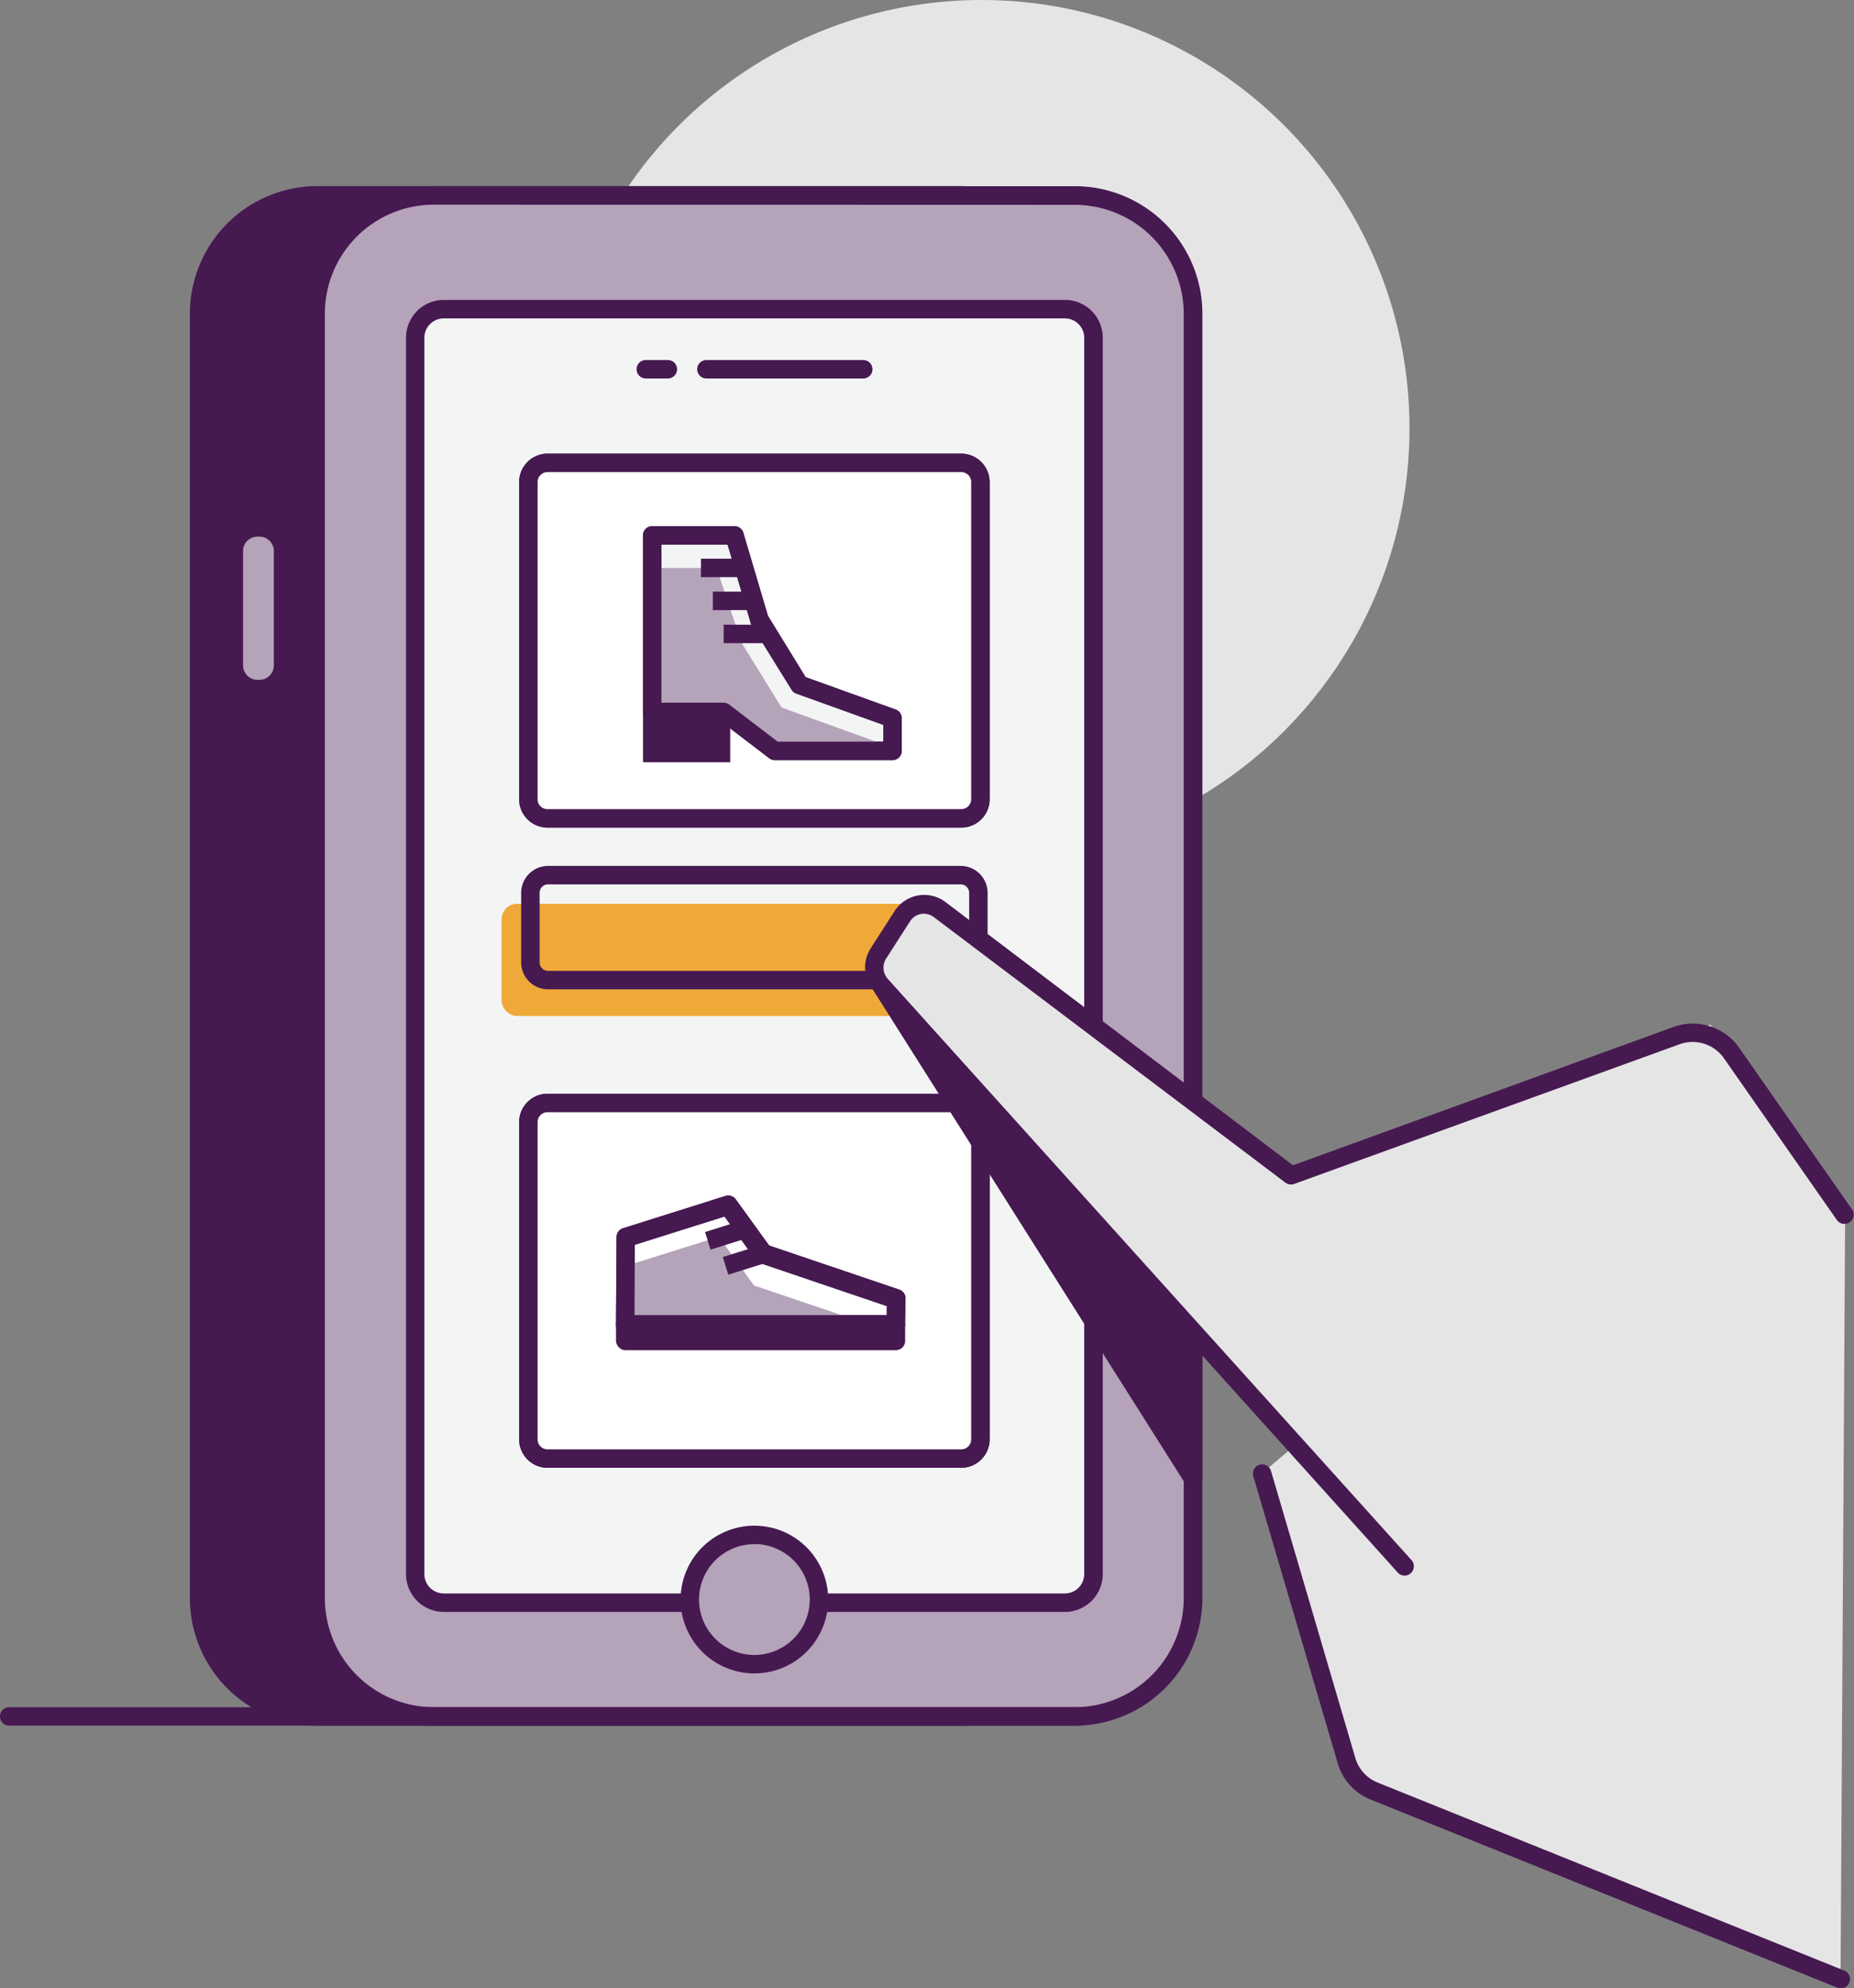 <svg xmlns="http://www.w3.org/2000/svg" viewBox="0 0 200.96 215.37"><rect x="0" y="0" width="200.96" height="215.37" fill="#808080" stroke="none"/><defs><style>.cls-1{fill:#e5e5e5;}.cls-2{fill:#461951;}.cls-3{fill:#b5a3b9;}.cls-4{fill:#f3f5f5;}.cls-5{fill:#fff;}.cls-6{fill:#efa938;}</style></defs><g id="Layer_2" data-name="Layer 2"><g id="Illustrations"><circle class="cls-1" cx="106.39" cy="46.39" r="46.39"/><rect class="cls-2" x="21.58" y="21.16" width="95.12" height="164.76" rx="12.81"/><path class="cls-2" d="M103.89,186.93H34.39a13.83,13.83,0,0,1-13.81-13.81V34A13.83,13.83,0,0,1,34.39,20.16h69.5A13.83,13.83,0,0,1,117.7,34V173.12A13.83,13.83,0,0,1,103.89,186.93ZM34.39,22.16A11.83,11.83,0,0,0,22.58,34V173.12a11.83,11.83,0,0,0,11.81,11.81h69.5a11.83,11.83,0,0,0,11.81-11.81V34a11.83,11.83,0,0,0-11.81-11.81Z"/><path class="cls-3" d="M129.33,34V173.12a12.81,12.81,0,0,1-12.81,12.81H47a12.8,12.8,0,0,1-12.81-12.81V34A12.8,12.8,0,0,1,47,21.17h69.5A12.81,12.81,0,0,1,129.33,34Z"/><path class="cls-2" d="M116.52,186.93H47a13.83,13.83,0,0,1-13.81-13.81V34A13.83,13.83,0,0,1,47,20.17h69.5A13.82,13.82,0,0,1,130.33,34V173.12A13.83,13.83,0,0,1,116.52,186.93ZM47,22.17A11.82,11.82,0,0,0,35.21,34V173.12A11.83,11.83,0,0,0,47,184.93h69.5a11.83,11.83,0,0,0,11.81-11.81V34a11.82,11.82,0,0,0-11.81-11.81Z"/><rect class="cls-4" x="45.01" y="33.49" width="73.52" height="140.12" rx="3.09"/><path class="cls-2" d="M115.44,174.61H48.1a4.1,4.1,0,0,1-4.09-4.1V36.58a4.09,4.09,0,0,1,4.09-4.09h67.34a4.09,4.09,0,0,1,4.09,4.09V170.51A4.1,4.1,0,0,1,115.44,174.61ZM48.1,34.49A2.1,2.1,0,0,0,46,36.58V170.51a2.1,2.1,0,0,0,2.09,2.1h67.34a2.1,2.1,0,0,0,2.09-2.1V36.58a2.1,2.1,0,0,0-2.09-2.09Z"/><line class="cls-3" x1="76.61" y1="39.95" x2="93.57" y2="39.95"/><path class="cls-2" d="M93.57,41h-17a1,1,0,0,1,0-2h17a1,1,0,0,1,0,2Z"/><line class="cls-3" x1="69.96" y1="39.95" x2="72.35" y2="39.95"/><path class="cls-2" d="M72.35,41H70a1,1,0,0,1,0-2h2.39a1,1,0,0,1,0,2Z"/><rect class="cls-5" x="57.27" y="50.14" width="49" height="38.51" rx="2.08"/><path class="cls-2" d="M104.19,89.65H59.34a3.08,3.08,0,0,1-3.07-3.08V52.22a3.09,3.09,0,0,1,3.07-3.08h44.85a3.09,3.09,0,0,1,3.08,3.08V86.57A3.08,3.08,0,0,1,104.19,89.65ZM59.34,51.14a1.08,1.08,0,0,0-1.07,1.08V86.57a1.07,1.07,0,0,0,1.07,1.08h44.85a1.08,1.08,0,0,0,1.08-1.08V52.22a1.08,1.08,0,0,0-1.08-1.08Z"/><rect class="cls-5" x="57.27" y="50.14" width="49" height="38.51" rx="2.08"/><path class="cls-2" d="M104.19,89.65H59.34a3.08,3.08,0,0,1-3.07-3.08V52.22a3.09,3.09,0,0,1,3.07-3.08h44.85a3.09,3.09,0,0,1,3.08,3.08V86.57A3.08,3.08,0,0,1,104.19,89.65ZM59.34,51.14a1.08,1.08,0,0,0-1.07,1.08V86.57a1.07,1.07,0,0,0,1.07,1.08h44.85a1.08,1.08,0,0,0,1.08-1.08V52.22a1.08,1.08,0,0,0-1.08-1.08Z"/><rect class="cls-6" x="54.37" y="97.91" width="48.54" height="12.15" rx="1.66"/><path class="cls-2" d="M104.13,107.17H59.4a2.92,2.92,0,0,1-2.91-2.92V96.71A2.92,2.92,0,0,1,59.4,93.8h44.73a2.92,2.92,0,0,1,2.92,2.91v7.54A2.92,2.92,0,0,1,104.13,107.17ZM59.4,95.8a.91.91,0,0,0-.91.91v7.54a.92.92,0,0,0,.91.92h44.73a.92.92,0,0,0,.92-.92V96.71a.92.92,0,0,0-.92-.91Z"/><rect class="cls-5" x="57.27" y="119.48" width="49" height="38.51" rx="2.08"/><path class="cls-2" d="M104.19,159H59.34a3.09,3.09,0,0,1-3.07-3.08V121.56a3.08,3.08,0,0,1,3.07-3.08h44.85a3.08,3.08,0,0,1,3.08,3.08v34.35A3.09,3.09,0,0,1,104.19,159ZM59.34,120.48a1.07,1.07,0,0,0-1.07,1.08v34.35A1.08,1.08,0,0,0,59.34,157h44.85a1.08,1.08,0,0,0,1.08-1.08V121.56a1.08,1.08,0,0,0-1.08-1.08Z"/><rect class="cls-5" x="57.27" y="119.48" width="49" height="38.51" rx="2.08"/><path class="cls-2" d="M104.19,159H59.34a3.09,3.09,0,0,1-3.07-3.08V121.56a3.08,3.08,0,0,1,3.07-3.08h44.85a3.08,3.08,0,0,1,3.08,3.08v34.35A3.09,3.09,0,0,1,104.19,159ZM59.34,120.48a1.07,1.07,0,0,0-1.07,1.08v34.35A1.08,1.08,0,0,0,59.34,157h44.85a1.08,1.08,0,0,0,1.08-1.08V121.56a1.08,1.08,0,0,0-1.08-1.08Z"/><circle class="cls-3" cx="81.77" cy="173.26" r="7.01"/><path class="cls-2" d="M81.77,181.27a8,8,0,1,1,8-8A8,8,0,0,1,81.77,181.27Zm0-14a6,6,0,1,0,6,6A6,6,0,0,0,81.77,167.26Z"/><line class="cls-3" x1="28.13" y1="58.6" x2="28.13" y2="77.22"/><path class="cls-2" d="M28.13,78.22a1,1,0,0,1-1-1V58.6a1,1,0,0,1,2,0V77.22A1,1,0,0,1,28.13,78.22Z"/><line class="cls-3" x1="28.13" y1="83.65" x2="28.13" y2="92.97"/><path class="cls-2" d="M28.13,94a1,1,0,0,1-1-1V83.65a1,1,0,0,1,2,0V93A1,1,0,0,1,28.13,94Z"/><rect class="cls-3" x="25.35" y="57.13" width="5.33" height="17.51" rx="2.55"/><path class="cls-2" d="M28.13,75.64H27.9a3.56,3.56,0,0,1-3.55-3.55V59.68a3.56,3.56,0,0,1,3.55-3.55h.23a3.55,3.55,0,0,1,3.55,3.55V72.09A3.55,3.55,0,0,1,28.13,75.64ZM27.9,58.13a1.55,1.55,0,0,0-1.55,1.55V72.09a1.55,1.55,0,0,0,1.55,1.55h.23a1.55,1.55,0,0,0,1.55-1.55V59.68a1.55,1.55,0,0,0-1.55-1.55Z"/><rect class="cls-2" x="70.7" y="75.24" width="7.45" height="6.33"/><path class="cls-2" d="M79.15,82.57H69.7V74.24h9.45Zm-7.45-2h5.45V76.24H71.7Z"/><polygon class="cls-4" points="96.74 77.82 96.74 81.34 83.95 81.34 78.44 77.12 70.69 77.12 70.69 58 79.62 58 82.31 67.14 86.65 74.19 96.74 77.82"/><path class="cls-2" d="M96.74,82.34H84a1,1,0,0,1-.61-.2l-5.25-4H70.69a1,1,0,0,1-1-1V58a1,1,0,0,1,1-1h8.93a1,1,0,0,1,.95.71l2.67,9,4.08,6.64,9.76,3.51a1,1,0,0,1,.66.94v3.52A1,1,0,0,1,96.74,82.34Zm-12.45-2H95.74V78.52l-9.43-3.39a1,1,0,0,1-.51-.42l-4.34-7a1.09,1.09,0,0,1-.1-.25L78.87,59H71.69V76.12h6.75a1,1,0,0,1,.61.21Z"/><polygon class="cls-3" points="94.8 80.28 94.8 81.34 83.95 81.34 78.44 77.12 70.69 77.12 70.69 61.52 77.67 61.52 80.37 69.61 84.71 76.64 94.8 80.28"/><line class="cls-4" x1="75.98" y1="61.52" x2="80.55" y2="61.52"/><rect class="cls-2" x="75.98" y="60.52" width="4.58" height="2"/><line class="cls-4" x1="77.27" y1="65.09" x2="81.84" y2="65.09"/><rect class="cls-2" x="77.27" y="64.09" width="4.57" height="2"/><line class="cls-4" x1="78.44" y1="68.67" x2="83.02" y2="68.67"/><rect class="cls-2" x="78.44" y="67.67" width="4.58" height="2"/><path class="cls-2" d="M96.74,82.34H84a1,1,0,0,1-.61-.2l-5.25-4H70.69a1,1,0,0,1-1-1V58a1,1,0,0,1,1-1h8.93a1,1,0,0,1,.95.71l2.67,9,4.08,6.64,9.76,3.51a1,1,0,0,1,.66.94v3.52A1,1,0,0,1,96.74,82.34Zm-12.45-2H95.74V78.52l-9.43-3.39a1,1,0,0,1-.51-.42l-4.34-7a1.09,1.09,0,0,1-.1-.25L78.87,59H71.69V76.12h6.75a1,1,0,0,1,.61.21Z"/><path class="cls-2" d="M97.1,144.48H67.77a1,1,0,0,1-.71-.29,1,1,0,0,1-.29-.71l.06-9.43a1,1,0,0,1,.7-1l11.11-3.5a1,1,0,0,1,1.11.37l3.62,5,14.11,4.78a1,1,0,0,1,.67,1l-.05,2.76A1,1,0,0,1,97.1,144.48Zm-28.32-2H96.12l0-1-13.72-4.65a1,1,0,0,1-.49-.36l-3.38-4.69-9.72,3.06Z"/><polygon class="cls-3" points="94.25 143.48 67.77 143.48 67.81 137.14 77.92 133.97 81.73 139.25 94.25 143.48"/><rect class="cls-2" x="76.63" y="132.77" width="4.27" height="2" transform="translate(-36.48 29.76) rotate(-17.44)"/><rect class="cls-2" x="78.55" y="135.48" width="4.27" height="2" transform="translate(-37.2 30.46) rotate(-17.44)"/><rect class="cls-2" x="66.77" y="142.48" width="31.34" height="3.78" rx="1"/><path class="cls-2" d="M97.1,144.48H67.77a1,1,0,0,1-.71-.29,1,1,0,0,1-.29-.71l.06-9.43a1,1,0,0,1,.7-1l11.11-3.5a1,1,0,0,1,1.11.37l3.62,5,14.11,4.78a1,1,0,0,1,.67,1l-.05,2.76A1,1,0,0,1,97.1,144.48Zm-28.32-2H96.12l0-1-13.72-4.65a1,1,0,0,1-.49-.36l-3.38-4.69-9.72,3.06Z"/><polygon class="cls-2" points="129.33 131.5 129.33 160.21 95.48 106.71 129.33 131.5"/><path class="cls-2" d="M129.33,161.21a1,1,0,0,1-.84-.47l-33.85-53.5a1,1,0,0,1,1.43-1.34l33.85,24.79a1,1,0,0,1,.41.81v28.71a1,1,0,0,1-.72,1A1.35,1.35,0,0,1,129.33,161.21ZM99.15,110.63l29.18,46.13V132Z"/><path class="cls-1" d="M199.5,214.37,146.61,193l-9.83-33.4,3.55-3L95.48,106.7a2.84,2.84,0,0,1-.26-3.42l2.57-4a2.84,2.84,0,0,1,4.1-.71L140,127.44,185.41,111,200,131.71"/><path class="cls-2" d="M199.5,215.37a1,1,0,0,1-.38-.07l-50.67-20.41A6.07,6.07,0,0,1,145,191l-9.15-31.09a1,1,0,0,1,1.92-.56l9.14,31.09a4.11,4.11,0,0,0,2.33,2.62l50.66,20.4a1,1,0,0,1-.37,1.93Z"/><path class="cls-2" d="M152.25,170.68a1,1,0,0,1-.74-.33l-56.77-63a3.84,3.84,0,0,1-.36-4.63l2.57-4a3.82,3.82,0,0,1,5.54-1l37.66,28.51,41.29-15a6.14,6.14,0,0,1,7,2.17l12.3,17.6a1,1,0,0,1-.25,1.4,1,1,0,0,1-1.39-.25l-12.29-17.59a4.14,4.14,0,0,0-4.73-1.45l-41.8,15.14a1,1,0,0,1-.95-.14L101.28,99.39A1.87,1.87,0,0,0,99.85,99a1.8,1.8,0,0,0-1.22.82l-2.57,4a1.84,1.84,0,0,0,.17,2.22L153,169a1,1,0,0,1-.08,1.41A1,1,0,0,1,152.25,170.68Z"/><line class="cls-2" x1="1" y1="185.93" x2="117.04" y2="185.93"/><path class="cls-2" d="M117,186.93H1a1,1,0,0,1,0-2H117a1,1,0,1,1,0,2Z"/></g></g></svg>